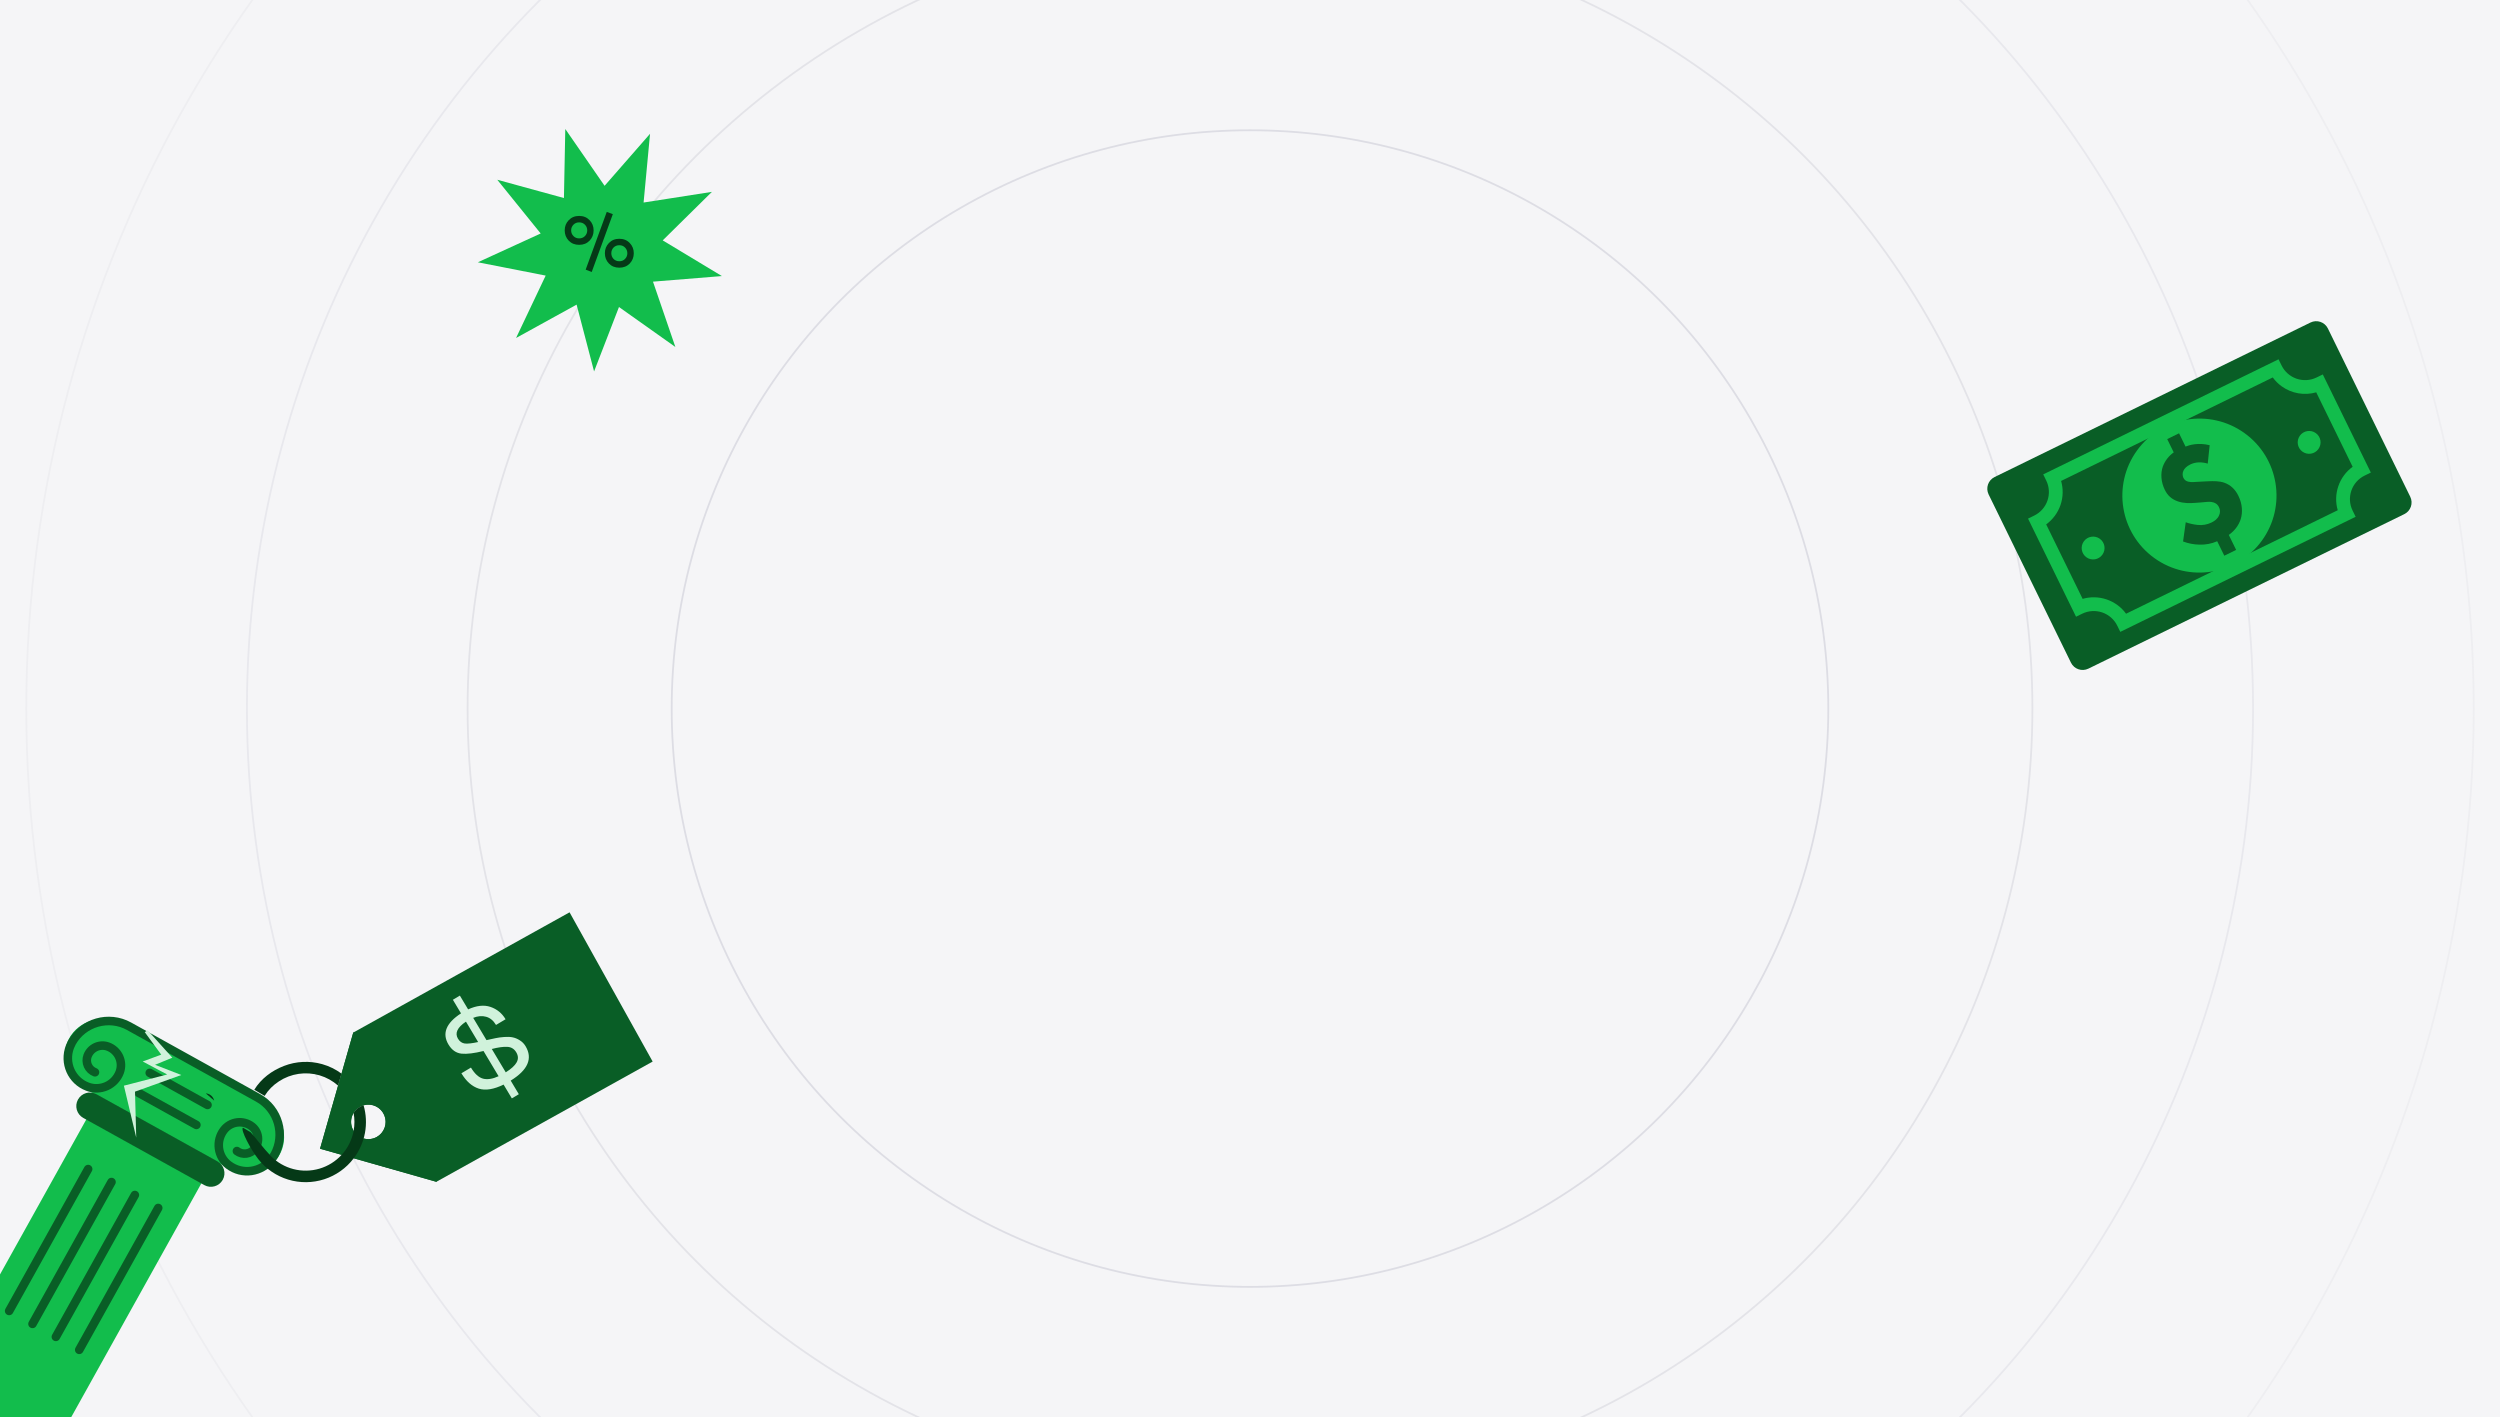 <svg width="1376" height="780" viewBox="0 0 1376 780" fill="none" xmlns="http://www.w3.org/2000/svg">
<rect x="0" y="0" width="1376" height="780" fill="#808080" stroke="none"/>
<g clip-path="url(#clip0_3811_17540)">
<rect y="-1" width="1376" height="781" fill="#F5F5F7"/>
<circle cx="688" cy="390" r="318.3" stroke="#DDDDE4"/>
<circle cx="688" cy="390" r="430.639" stroke="#E3E3E8"/>
<circle cx="688" cy="390" r="552.087" stroke="#E8E8ED"/>
<circle cx="688" cy="390" r="673.534" stroke="#EEEEF1"/>
<circle cx="688" cy="390" r="796.5" stroke="#F4F4F6"/>
<circle cx="688" cy="390" r="796.5" stroke="#F4F4F6"/>
<path d="M146.036 608.362L65.455 563.64C55.749 558.254 43.505 561.748 38.105 571.446L38.104 571.447C32.705 581.145 36.196 593.373 45.902 598.759L126.484 643.481C136.189 648.867 148.434 645.372 153.833 635.675L153.834 635.673C159.233 625.976 155.742 613.748 146.036 608.362Z" fill="#12BD4C"/>
<path d="M52.28 590.183C51.419 589.859 50.63 589.368 49.958 588.739C49.287 588.109 48.747 587.354 48.368 586.515C47.99 585.677 47.781 584.772 47.753 583.853C47.725 582.933 47.879 582.017 48.206 581.157C48.614 580.081 49.23 579.096 50.018 578.258C50.807 577.42 51.753 576.745 52.802 576.272C53.852 575.799 54.984 575.537 56.135 575.501C57.286 575.465 58.432 575.656 59.508 576.062C62.226 577.089 64.423 579.152 65.617 581.797C66.811 584.443 66.903 587.454 65.874 590.169C64.587 593.563 62.004 596.307 58.692 597.8C55.38 599.292 51.611 599.41 48.214 598.127C39.372 594.787 35.111 585.033 38.469 576.197L39.567 573.825C45.75 562.719 59.901 558.669 71.029 564.845L142.072 604.273C153.189 610.443 157.233 624.573 151.043 635.692L149.574 637.859C143.826 645.361 133.275 646.909 125.767 641.168C122.883 638.965 120.994 635.707 120.516 632.111C120.037 628.515 121.009 624.876 123.216 621.993C124.091 620.851 125.181 619.893 126.426 619.172C127.672 618.451 129.046 617.982 130.473 617.791C131.899 617.601 133.348 617.693 134.739 618.062C136.129 618.431 137.432 619.071 138.575 619.943C139.491 620.641 140.259 621.512 140.837 622.507C141.416 623.501 141.792 624.6 141.944 625.741C142.097 626.881 142.023 628.04 141.726 629.152C141.43 630.264 140.917 631.307 140.217 632.221C139.658 632.953 138.96 633.567 138.163 634.029C137.366 634.491 136.486 634.791 135.573 634.913C134.66 635.035 133.732 634.975 132.842 634.738C131.953 634.501 131.118 634.091 130.388 633.532" stroke="#095E26" stroke-width="4.709" stroke-linecap="round" stroke-linejoin="round"/>
<path d="M111.028 650.991L47.674 615.831L-33.925 762.393L29.428 797.553L111.028 650.991Z" fill="#12BD4C"/>
<path d="M48.511 643.452L5.032 721.544" stroke="#095E26" stroke-width="4.709" stroke-linecap="round" stroke-linejoin="round"/>
<path d="M61.371 650.588L17.892 728.68" stroke="#095E26" stroke-width="4.709" stroke-linecap="round" stroke-linejoin="round"/>
<path d="M74.228 657.724L30.75 735.816" stroke="#095E26" stroke-width="4.709" stroke-linecap="round" stroke-linejoin="round"/>
<path d="M87.086 664.861L43.608 742.953" stroke="#095E26" stroke-width="4.709" stroke-linecap="round" stroke-linejoin="round"/>
<path d="M114.216 608.169L82.417 590.521" stroke="#095E26" stroke-width="4.709" stroke-linecap="round" stroke-linejoin="round"/>
<path d="M108.094 619.164L76.295 601.516" stroke="#095E26" stroke-width="4.709" stroke-linecap="round" stroke-linejoin="round"/>
<path d="M119.703 639.229L53.098 602.265C49.493 600.264 44.944 601.562 42.938 605.165L42.937 605.167C40.931 608.769 42.228 613.312 45.834 615.313L112.438 652.278C116.044 654.279 120.593 652.98 122.599 649.378L122.6 649.376C124.606 645.773 123.309 641.231 119.703 639.229Z" fill="#095E26"/>
<path d="M81.257 567.053L94.842 582.152L85.333 586.066L99.798 591.678L74.302 600.844L74.981 626.141L68.19 597.557L92.007 591.391L78.549 584.245L88.746 580.472L79.659 568.071L81.257 567.053Z" fill="#D0F2DB"/>
<path d="M313.484 502.139L359.22 584.279L240.155 650.468L194.419 568.328L313.484 502.139Z" fill="#095E26"/>
<path d="M194.415 568.318L258.421 586.523L240.156 650.456L176.15 632.251L194.415 568.318ZM207.382 625.781C209.029 624.866 210.367 623.483 211.228 621.809C212.089 620.134 212.433 618.243 212.218 616.373C212.002 614.504 211.236 612.741 210.017 611.307C208.798 609.873 207.18 608.832 205.369 608.317C203.557 607.802 201.633 607.835 199.839 608.412C198.045 608.989 196.463 610.084 195.292 611.559C194.121 613.034 193.414 614.823 193.26 616.698C193.107 618.574 193.514 620.453 194.429 622.097C195.657 624.301 197.711 625.928 200.14 626.618C202.569 627.309 205.174 627.008 207.382 625.781Z" fill="#095E26"/>
<path d="M177.351 585.706C181.172 586.791 184.766 588.555 187.96 590.912L186.073 597.517C183.147 594.924 179.689 593.001 175.94 591.885C172.191 590.768 168.242 590.484 164.371 591.052C160.499 591.621 156.798 593.028 153.528 595.175C150.257 597.323 147.704 599.858 145.646 603.183L139.959 599.783C143.762 593.652 149.547 589.305 156.278 586.696C163.01 584.087 170.407 583.74 177.351 585.706Z" fill="#053917"/>
<path d="M207.382 625.78C209.408 624.637 210.945 622.792 211.702 620.594C212.46 618.397 212.385 615.999 211.493 613.853C210.6 611.708 208.952 609.964 206.858 608.951C204.765 607.938 202.373 607.726 200.133 608.356C198.101 601.374 193.84 595.249 187.998 590.913L194.453 568.319L258.459 586.524L240.191 650.465L194.679 637.521C197.161 634.255 199.012 630.556 200.137 626.614C201.34 626.957 202.599 627.06 203.842 626.917C205.085 626.774 206.288 626.388 207.382 625.78Z" fill="#095E26"/>
<path d="M194.603 612.563C193.737 613.997 193.264 615.633 193.233 617.307C193.203 618.981 193.615 620.634 194.428 622.097C194.49 622.209 194.566 622.306 194.631 622.409C194.47 623.236 194.282 624.057 194.046 624.883C192.909 628.886 190.846 632.567 188.023 635.629L176.149 632.252L186.08 597.491C190.503 601.441 193.499 606.739 194.603 612.563Z" fill="#095E26"/>
<path d="M200.097 608.346C199.411 608.54 198.749 608.812 198.125 609.157C196.674 609.965 195.459 611.139 194.604 612.562C193.494 606.744 190.497 601.453 186.075 597.508L187.962 590.904C193.804 595.239 198.066 601.365 200.097 608.346Z" fill="#095E26"/>
<path d="M133.702 620.653L137.985 623.207C138.949 624.172 145.683 632.818 149.091 636.292C152.499 639.766 156.791 642.247 161.506 643.468C166.221 644.689 171.18 644.605 175.852 643.223C180.524 641.842 184.732 639.217 188.024 635.628C190.847 632.567 192.91 628.886 194.047 624.882C194.283 624.057 194.514 623.249 194.632 622.408C195.236 619.155 195.233 615.819 194.622 612.567C195.477 611.144 196.692 609.97 198.143 609.162C198.767 608.817 199.429 608.545 200.115 608.351C201.552 613.298 201.81 618.513 200.869 623.578C199.928 628.644 197.814 633.42 194.696 637.526C190.601 642.934 184.944 646.957 178.488 649.053C172.033 651.148 165.09 651.213 158.599 649.241C152.107 647.269 146.38 643.353 142.19 638.024C138 632.694 132.157 621.653 133.719 620.658L133.702 620.653Z" fill="#053917"/>
<path d="M113.287 601.797C114.5 601.837 117.12 602.691 117.899 605.795L113.287 601.797Z" fill="#053917"/>
<path d="M289.274 575.832C293.315 582.591 290.587 588.903 281.09 594.767L285.563 602.25L281.712 604.548L277.174 596.957C271.743 599.61 267.179 600.347 263.482 599.17C259.763 597.956 256.586 595.144 253.95 590.734L259.211 587.594C261.243 590.991 263.464 593.025 265.876 593.695C268.303 594.306 271.15 593.858 274.419 592.348L266.12 578.468C261.039 579.735 257.014 580.224 254.045 579.936C251.054 579.612 248.651 577.932 246.836 574.895C243.206 568.823 245.506 563.109 253.738 557.755L249.265 550.272L253.116 547.974L257.654 555.565C262.275 553.445 266.369 552.988 269.936 554.194C273.503 555.4 276.28 557.666 278.268 560.992L273.006 564.132C271.559 561.71 269.726 560.205 267.509 559.615C265.328 559.004 262.973 559.208 260.442 560.228L267.768 572.482C269.828 571.988 271.501 571.627 272.787 571.399C274.088 571.113 275.678 570.9 277.557 570.759C279.436 570.619 281 570.691 282.249 570.975C283.535 571.238 284.813 571.775 286.083 572.586C287.389 573.376 288.453 574.458 289.274 575.832ZM252.066 571.701C252.995 573.255 254.261 574.142 255.865 574.362C257.483 574.525 259.918 574.248 263.171 573.533L256.461 562.31C251.694 565.498 250.229 568.628 252.066 571.701ZM278.367 590.212C281.398 588.306 283.395 586.476 284.36 584.723C285.36 582.949 285.287 581.105 284.142 579.189C282.997 577.273 281.344 576.273 279.184 576.189C277.002 576.069 274.169 576.46 270.685 577.362L278.367 590.212Z" fill="#D0F2DB"/>
<path d="M1271.69 177.514L1097.82 262.558C1094.27 264.295 1092.8 268.582 1094.53 272.133L1139.86 364.737C1141.6 368.288 1145.89 369.758 1149.44 368.021L1323.32 282.976C1326.87 281.239 1328.34 276.952 1326.6 273.401L1281.27 180.798C1279.53 177.247 1275.25 175.776 1271.69 177.514Z" fill="#095E26"/>
<path d="M1142.65 339.443L1116.23 285.443L1119.63 283.779C1123.06 282.095 1125.69 279.121 1126.93 275.508C1128.17 271.895 1127.93 267.939 1126.26 264.507L1124.59 261.105L1254.11 197.756L1255.78 201.157C1257.46 204.585 1260.44 207.205 1264.05 208.442C1267.67 209.679 1271.63 209.432 1275.07 207.756L1278.47 206.09L1304.91 260.097L1301.5 261.762C1299.8 262.59 1298.27 263.747 1297.02 265.166C1295.76 266.586 1294.8 268.239 1294.19 270.031C1293.57 271.821 1293.32 273.715 1293.43 275.605C1293.55 277.494 1294.04 279.341 1294.88 281.038L1296.55 284.44L1167.01 347.783L1165.35 344.381C1163.67 340.954 1160.69 338.333 1157.08 337.094C1153.46 335.855 1149.5 336.099 1146.07 337.773L1142.65 339.443ZM1126.22 288.625L1146.28 329.612C1150.62 328.361 1155.25 328.476 1159.53 329.94C1163.81 331.403 1167.53 334.146 1170.19 337.796L1286.69 280.829C1285.42 276.487 1285.54 271.858 1287.02 267.583C1288.48 263.299 1291.23 259.573 1294.9 256.92L1274.85 215.935C1271.64 216.859 1268.26 217.043 1264.97 216.473C1261.68 215.903 1258.56 214.594 1255.85 212.644C1253.96 211.286 1252.3 209.633 1250.93 207.75L1134.43 264.717C1135.68 269.06 1135.57 273.683 1134.1 277.96C1132.63 282.236 1129.88 285.959 1126.22 288.625Z" fill="#12BD4C"/>
<path d="M1185.77 307.173C1204.78 320.837 1231.29 316.512 1244.98 297.512C1258.68 278.513 1254.37 252.034 1235.36 238.369C1216.36 224.705 1189.85 229.03 1176.15 248.03C1162.46 267.029 1166.76 293.509 1185.77 307.173Z" fill="#12BD4C"/>
<path d="M1199.35 238.485L1202.92 245.799C1205.09 244.917 1209.87 243.478 1216.2 245.043L1215.14 255.161C1212.01 254.264 1208.63 254.126 1205.59 255.611C1203.56 256.606 1202.21 257.892 1201.7 259.22C1201.44 259.813 1201.31 260.451 1201.32 261.096C1201.32 261.74 1201.46 262.377 1201.72 262.966C1201.98 263.516 1202.36 263.999 1202.84 264.373C1203.32 264.747 1203.88 265.002 1204.48 265.118C1206.14 265.562 1208.12 265.223 1210.5 265.137L1215.42 264.89C1218.42 264.771 1221.45 264.723 1224.26 265.682C1227.85 266.974 1230.32 269.443 1232.02 272.916C1234.25 277.475 1234.41 282.047 1233.31 285.646C1232.3 288.917 1230.07 292.071 1226.73 294.421L1230.77 302.67L1224.25 305.86L1220.35 297.9C1217.25 299.257 1213.88 299.895 1210.49 299.766C1207.44 299.698 1204.42 299.112 1201.56 298.033L1203.03 287.454C1205.14 288.199 1207.34 288.688 1209.58 288.912C1212.22 289.219 1214.89 288.752 1217.27 287.569C1218.87 286.789 1220.54 285.611 1221.39 283.676C1221.72 282.963 1221.89 282.183 1221.88 281.395C1221.87 280.607 1221.68 279.833 1221.32 279.131C1220.47 277.393 1219.07 276.553 1217.24 276.287C1215.69 276.056 1214.27 276.31 1211.17 276.56L1208.14 276.784C1205.1 277.01 1201.9 277.058 1198.66 275.952C1195.28 274.735 1193.1 272.844 1191.5 269.587C1189.41 265.32 1189.09 260.631 1190.39 256.859C1191.55 253.684 1193.66 250.938 1196.42 248.988L1192.83 241.673L1199.35 238.485Z" fill="#095E26"/>
<path d="M1148.37 306.741C1151.19 308.768 1155.12 308.126 1157.15 305.307C1159.19 302.489 1158.55 298.56 1155.73 296.533C1152.91 294.506 1148.97 295.148 1146.94 297.966C1144.91 300.785 1145.55 304.713 1148.37 306.741Z" fill="#12BD4C"/>
<path d="M1267.27 248.591C1270.09 250.618 1274.02 249.976 1276.05 247.157C1278.08 244.339 1277.45 240.41 1274.63 238.383C1271.81 236.356 1267.87 236.998 1265.84 239.816C1263.81 242.635 1264.45 246.563 1267.27 248.591Z" fill="#12BD4C"/>
<path d="M371.721 190.973L340.686 168.982L326.98 204.432L317.361 167.666L284.04 186.027L300.338 151.683L263 144.36L297.587 128.51L273.695 98.935L310.39 108.999L311.135 71L332.767 102.266L357.786 73.638L354.233 111.472L391.832 105.604L364.757 132.306L397.332 151.944L359.403 155.021L371.721 190.973Z" fill="#12BD4C"/>
<path d="M333.961 116.625L337.294 117.879L325.683 149.7L322.351 148.41L333.961 116.625ZM324.501 132.463C323.02 133.992 321.109 134.757 318.767 134.757C316.426 134.757 314.515 133.992 313.034 132.463C311.553 130.911 310.812 129.023 310.812 126.802C310.812 124.58 311.553 122.704 313.034 121.176C314.515 119.623 316.426 118.846 318.767 118.846C321.109 118.846 323.02 119.623 324.501 121.176C325.982 122.704 326.723 124.58 326.723 126.802C326.723 129.023 325.982 130.911 324.501 132.463ZM318.767 131.209C320.057 131.209 321.12 130.779 321.957 129.919C322.793 129.059 323.211 128.02 323.211 126.802C323.211 125.583 322.793 124.544 321.957 123.684C321.12 122.824 320.057 122.394 318.767 122.394C317.501 122.394 316.45 122.824 315.614 123.684C314.778 124.544 314.36 125.583 314.36 126.802C314.36 128.02 314.778 129.059 315.614 129.919C316.45 130.779 317.501 131.209 318.767 131.209ZM346.611 145.041C345.13 146.57 343.219 147.335 340.877 147.335C338.536 147.335 336.625 146.57 335.144 145.041C333.663 143.489 332.922 141.601 332.922 139.38C332.922 137.158 333.663 135.282 335.144 133.754C336.625 132.201 338.536 131.424 340.877 131.424C343.219 131.424 345.13 132.201 346.611 133.754C348.092 135.282 348.833 137.158 348.833 139.38C348.833 141.601 348.092 143.489 346.611 145.041ZM337.688 142.497C338.524 143.357 339.587 143.787 340.877 143.787C342.167 143.787 343.219 143.357 344.031 142.497C344.867 141.637 345.285 140.598 345.285 139.38C345.285 138.161 344.867 137.122 344.031 136.262C343.219 135.402 342.167 134.972 340.877 134.972C339.587 134.972 338.524 135.402 337.688 136.262C336.876 137.122 336.47 138.161 336.47 139.38C336.47 140.598 336.876 141.637 337.688 142.497Z" fill="#053917"/>
</g>
<defs>
<clipPath id="clip0_3811_17540">
<rect width="1376" height="780" fill="white"/>
</clipPath>
</defs>
</svg>
